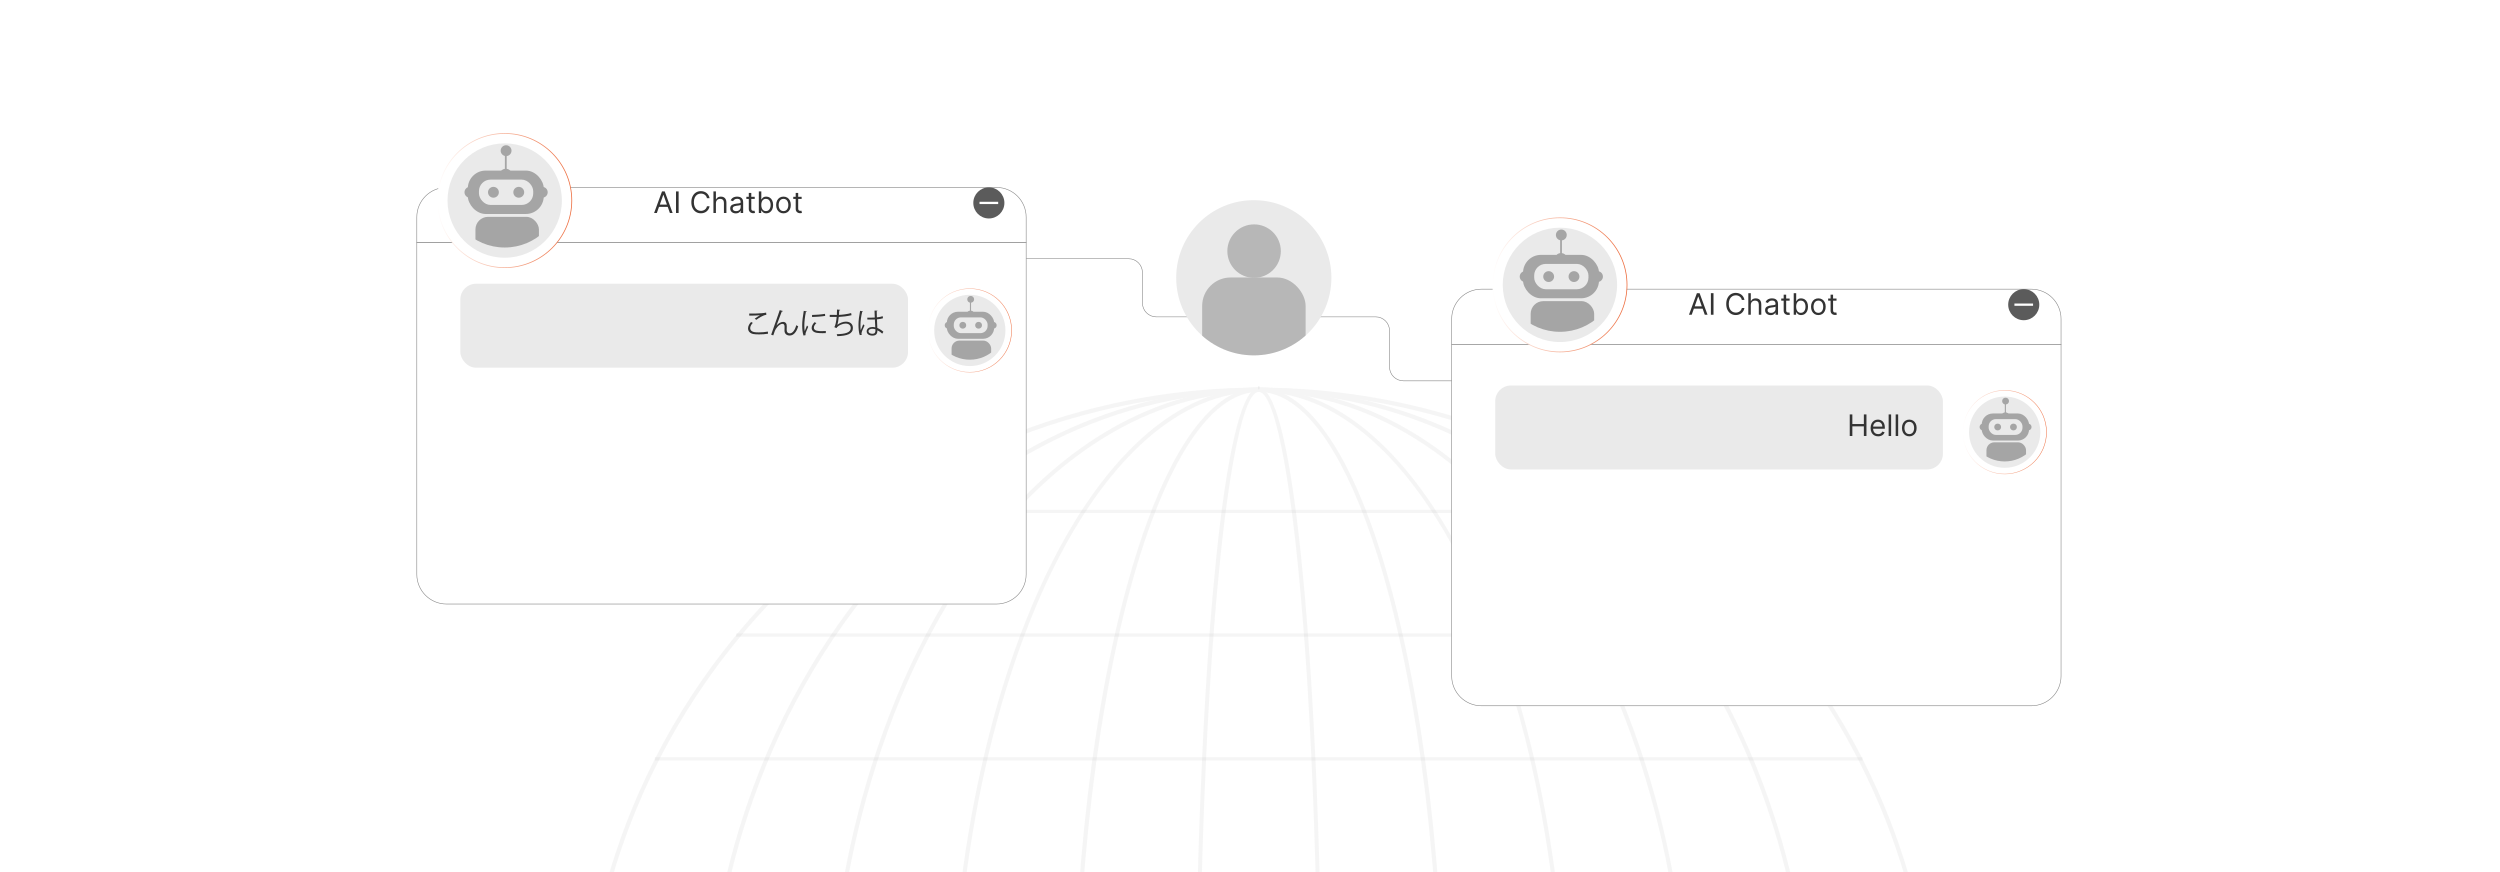 <?xml version="1.0" encoding="UTF-8"?><svg id="Layer_1" xmlns="http://www.w3.org/2000/svg" xmlns:xlink="http://www.w3.org/1999/xlink" viewBox="0 0 860 300"><defs><clipPath id="clippath"><rect width="860" height="300" fill="none"/></clipPath><filter id="drop-shadow-6" filterUnits="userSpaceOnUse"><feOffset dx="0" dy="4.297"/><feGaussianBlur result="blur" stdDeviation="3.438"/><feFlood flood-color="#333" flood-opacity=".09"/><feComposite in2="blur" operator="in"/><feComposite in="SourceGraphic"/></filter><filter id="drop-shadow-7" filterUnits="userSpaceOnUse"><feOffset dx="0" dy="4.297"/><feGaussianBlur result="blur-2" stdDeviation="3.438"/><feFlood flood-color="#333" flood-opacity=".09"/><feComposite in2="blur-2" operator="in"/><feComposite in="SourceGraphic"/></filter><filter id="drop-shadow-8" filterUnits="userSpaceOnUse"><feOffset dx="0" dy="4.297"/><feGaussianBlur result="blur-3" stdDeviation="3.438"/><feFlood flood-color="#333" flood-opacity=".09"/><feComposite in2="blur-3" operator="in"/><feComposite in="SourceGraphic"/></filter><filter id="drop-shadow-9" filterUnits="userSpaceOnUse"><feOffset dx="0" dy="4.297"/><feGaussianBlur result="blur-4" stdDeviation="3.438"/><feFlood flood-color="#333" flood-opacity=".09"/><feComposite in2="blur-4" operator="in"/><feComposite in="SourceGraphic"/></filter><clipPath id="clippath-1"><circle cx="431.306" cy="95.551" r="26.694" fill="none"/></clipPath><filter id="drop-shadow-10" filterUnits="userSpaceOnUse"><feOffset dx="0" dy="3.516"/><feGaussianBlur result="blur-5" stdDeviation="2.813"/><feFlood flood-color="#333" flood-opacity=".09"/><feComposite in2="blur-5" operator="in"/><feComposite in="SourceGraphic"/></filter><linearGradient id="linear-gradient" x1="150.406" y1="65.476" x2="196.825" y2="65.476" gradientUnits="userSpaceOnUse"><stop offset="0" stop-color="#fff"/><stop offset="1" stop-color="#ec6737"/></linearGradient><clipPath id="clippath-2"><circle cx="173.615" cy="65.476" r="19.67" fill="none"/></clipPath><filter id="drop-shadow-11" filterUnits="userSpaceOnUse"><feOffset dx="0" dy="3.516"/><feGaussianBlur result="blur-6" stdDeviation="2.813"/><feFlood flood-color="#333" flood-opacity=".09"/><feComposite in2="blur-6" operator="in"/><feComposite in="SourceGraphic"/></filter><linearGradient id="linear-gradient-2" x1="513.406" y1="94.476" x2="559.824" y2="94.476" xlink:href="#linear-gradient"/><clipPath id="clippath-3"><circle cx="536.615" cy="94.476" r="19.67" fill="none"/></clipPath><filter id="drop-shadow-12" filterUnits="userSpaceOnUse"><feOffset dx="0" dy="2.192"/><feGaussianBlur result="blur-7" stdDeviation="1.753"/><feFlood flood-color="#333" flood-opacity=".09"/><feComposite in2="blur-7" operator="in"/><feComposite in="SourceGraphic"/></filter><linearGradient id="linear-gradient-3" x1="319.149" y1="111.476" x2="348.082" y2="111.476" xlink:href="#linear-gradient"/><clipPath id="clippath-4"><circle cx="333.615" cy="111.476" r="12.261" fill="none"/></clipPath><filter id="drop-shadow-13" filterUnits="userSpaceOnUse"><feOffset dx="0" dy="2.192"/><feGaussianBlur result="blur-8" stdDeviation="1.753"/><feFlood flood-color="#333" flood-opacity=".09"/><feComposite in2="blur-8" operator="in"/><feComposite in="SourceGraphic"/></filter><linearGradient id="linear-gradient-4" x1="675.149" y1="146.476" x2="704.082" y2="146.476" xlink:href="#linear-gradient"/><clipPath id="clippath-5"><circle cx="689.615" cy="146.476" r="12.261" fill="none"/></clipPath></defs><g clip-path="url(#clippath)"><path d="M341,89h47.239c2.63,0,4.761,2.132,4.761,4.761v10.478c0,2.63,2.132,4.761,4.761,4.761h75.478c2.63,0,4.761,2.132,4.761,4.761v12.478c0,2.63,2.132,4.761,4.761,4.761h52.239" fill="none" stroke="#848484" stroke-miterlimit="10" stroke-width=".195"/><g opacity=".09"><path d="M433.264,133.347v1.44h-.527c-.325,0-.639,0-.974.02h-1.329c-1.643.03-3.287.061-4.92.112-1.938.061-3.875.142-5.792.274h-.03c-2.708.142-5.386.345-8.065.599-.03,0-.051.01-.081.01-5.184.477-10.327,1.146-15.409,1.968-.03,0-.051.01-.081.01-32.035,5.194-61.889,16.951-88.132,33.902-.862.548-1.714,1.116-2.567,1.674-22.013,14.618-41.398,32.907-57.284,53.967-.406.527-.811,1.075-1.207,1.613-9.921,13.39-18.422,27.866-25.299,43.234-.223.457-.416.933-.619,1.4-5.346,12.143-9.678,24.812-12.883,37.929l-.304,1.298c-2.739,11.443-4.626,23.21-5.579,35.241-.03.406-.061.811-.091,1.228-.426,5.721-.649,11.514-.649,17.346,0,5.752.223,11.443.639,17.093.01.416.041.832.091,1.238.933,12.021,2.8,23.788,5.529,35.23.081.436.183.852.304,1.288,3.185,13.096,7.497,25.776,12.812,37.908.203.467.416.943.629,1.4-.588-.112-1.177-.254-1.755-.386-.223-.477-.426-.943-.629-1.42-5.224-12.082-9.475-24.691-12.609-37.736-.091-.436-.213-.872-.294-1.298-2.688-11.402-4.524-23.108-5.447-35.068-.03-.426-.071-.832-.091-1.248-.416-5.62-.619-11.28-.619-17.002,0-5.802.213-11.554.639-17.255.03-.426.051-.822.081-1.248.954-11.97,2.8-23.686,5.488-35.078.101-.436.203-.852.325-1.288,3.145-13.045,7.405-25.685,12.66-37.767.203-.467.406-.943.609-1.4,6.756-15.287,15.104-29.702,24.833-43.052.406-.527.791-1.065,1.197-1.603,15.439-20.826,34.277-38.994,55.681-53.693.822-.568,1.643-1.136,2.485-1.694,36.367-24.305,79.925-38.679,126.761-39.176h.994c.325,0,.659-.01.984-.01h.527Z" fill="#939393"/><path d="M433.223,133.347v1.451h-.436c-.345,0-.69.01-1.025.01-.162,0-.325.01-.487.01-.284,0-.568,0-.842.01-1.714.02-3.419.081-5.113.172-2.201.112-4.392.264-6.563.467-4.088.375-8.136.913-12.143,1.613-24.549,4.23-47.606,14.242-68.209,28.87-.639.436-1.258.893-1.887,1.349h-.01c-18.472,13.461-34.926,30.655-48.651,50.721h-.01c-.325.477-.649.964-.984,1.451-9.109,13.532-16.991,28.343-23.443,44.188-.183.436-.355.882-.527,1.329-5.204,12.974-9.444,26.628-12.599,40.82-.091.416-.183.842-.274,1.258-2.739,12.599-4.636,25.614-5.6,38.953-.03.416-.061.822-.081,1.238-.436,6.381-.659,12.842-.659,19.365,0,6.431.213,12.792.639,19.091.02.416.051.822.081,1.238.954,13.329,2.83,26.344,5.559,38.943.091.426.183.862.274,1.288,3.145,14.171,7.354,27.805,12.538,40.769.172.457.355.903.538,1.349-.568-.091-1.116-.193-1.674-.304h-.01c-.183-.436-.355-.882-.527-1.329q-.01-.01-.01-.02c-5.113-12.934-9.272-26.537-12.366-40.658h-.01c-.091-.426-.183-.842-.264-1.268-2.708-12.569-4.565-25.543-5.498-38.832-.03-.416-.061-.832-.091-1.248-.416-6.269-.629-12.619-.629-19.02,0-6.492.223-12.934.649-19.294.03-.416.051-.832.091-1.248.943-13.289,2.82-26.273,5.529-38.832.091-.426.183-.852.274-1.268,3.114-14.131,7.294-27.744,12.427-40.688h.01c.172-.446.345-.893.527-1.329,6.36-15.784,14.131-30.564,23.119-44.086h.01c.315-.487.629-.964.964-1.44,13.421-19.903,29.499-37.036,47.556-50.609.609-.467,1.217-.913,1.826-1.359h.01c18.493-13.563,38.994-23.402,60.834-28.688,11.402-2.759,23.169-4.271,35.2-4.413.162,0,.325-.01.497-.01.325,0,.659-.01.984-.01h.487Z" fill="#939393"/><path d="M433.172,133.347v1.451h-.386c-.345,0-.69.01-1.025.01-.162,0-.325.01-.487.01-.284,0-.568.01-.852.02-1.826.051-3.652.162-5.457.315-3.013.264-5.995.669-8.957,1.207-18.828,3.459-36.59,12.528-52.577,26.121-.436.365-.862.741-1.298,1.126h-.01c-14.455,12.579-27.43,28.88-38.395,48.073-.264.446-.517.903-.771,1.349-7.588,13.482-14.202,28.363-19.639,44.36h-.01c-.152.436-.294.862-.436,1.298-4.534,13.512-8.247,27.805-11.027,42.717-.081.406-.152.822-.223,1.238-2.465,13.461-4.169,27.43-5.032,41.773h-.01c-.02.406-.051.822-.071,1.238-.396,6.908-.599,13.897-.599,20.968,0,6.969.193,13.877.588,20.694.02.416.041.832.071,1.238.852,14.344,2.546,28.312,5.001,41.773.071.426.142.842.233,1.258,2.759,14.902,6.452,29.174,10.966,42.676.142.436.284.862.436,1.298-.517-.071-1.045-.142-1.562-.213h-.01c-.142-.426-.294-.862-.426-1.298h-.01c-4.474-13.482-8.136-27.734-10.885-42.595-.081-.426-.152-.852-.233-1.268-2.434-13.451-4.108-27.389-4.96-41.692-.03-.416-.051-.832-.071-1.238-.386-6.807-.578-13.684-.578-20.633,0-7.04.203-14.019.588-20.907.03-.416.051-.822.081-1.238.862-14.313,2.546-28.251,4.991-41.702.081-.416.152-.832.233-1.248,2.759-14.871,6.431-29.134,10.925-42.615h.01c.142-.436.284-.872.436-1.309,5.397-15.957,11.94-30.808,19.456-44.299.243-.446.497-.903.751-1.349,10.773-19.04,23.504-35.312,37.685-48.032h.01c.426-.386.842-.761,1.268-1.136h.01c14.009-12.264,29.398-21.079,45.699-25.705,1.664-.477,3.327-.903,5.011-1.288,6.421-1.471,12.974-2.293,19.629-2.425.162,0,.325-.01.497-.01.325,0,.659-.01.984-.01h.436Z" fill="#939393"/><path d="M433.122,133.347v1.451h-.335c-.801.01-1.593.03-2.394.071-2.191.132-4.372.406-6.533.832-13.796,2.668-26.841,11.27-38.598,24.63h-.01c-.274.325-.568.649-.842.984-10.316,11.97-19.619,27.612-27.541,46.145h-.01c-.183.436-.365.862-.548,1.298-5.64,13.38-10.58,28.231-14.668,44.259h-.01c-.101.416-.213.832-.315,1.258-3.49,13.826-6.35,28.525-8.511,43.904-.051.416-.112.822-.162,1.228-1.938,14.09-3.287,28.748-3.966,43.823-.03.406-.041.811-.061,1.228-.315,7.294-.477,14.689-.477,22.165,0,7.385.152,14.689.467,21.891.01.416.03.822.061,1.227.669,15.074,2.009,29.732,3.936,43.823.051.406.112.822.172,1.238,2.14,15.368,4.991,30.057,8.47,43.883.102.426.213.852.325,1.268h-.01c-.507-.041-.984-.081-1.471-.132-.112-.426-.213-.842-.315-1.268-3.469-13.816-6.31-28.495-8.45-43.833-.061-.416-.122-.832-.172-1.248-1.927-14.08-3.256-28.718-3.936-43.762-.02-.416-.041-.822-.051-1.228-.315-7.202-.467-14.496-.467-21.86,0-7.466.162-14.851.477-22.134.02-.406.03-.822.051-1.228.69-15.054,2.029-29.682,3.966-43.762.051-.416.112-.822.162-1.228,2.151-15.348,5.001-30.026,8.48-43.853.102-.416.213-.842.315-1.258,4.078-15.997,8.998-30.838,14.618-44.239l.548-1.309h.01c7.821-18.401,16.991-34.023,27.156-46.125.294-.345.578-.68.862-1.014,10.043-11.706,21.039-19.984,32.664-24.113.913-.325,1.826-.619,2.749-.893.315-.102.629-.183.933-.274,4.281-1.187,8.633-1.806,13.045-1.836.01,0,.02-.01.03-.01h.355Z" fill="#939393"/><path d="M433.071,133.347v1.451h-.284c-.852.02-1.694.091-2.536.233-8.977,1.471-17.468,9.961-25.076,24.021-.172.304-.335.599-.497.913-6.147,11.585-11.706,26.811-16.474,44.898-.112.416-.223.832-.325,1.248-3.459,13.289-6.482,28.089-9.008,44.117-.071.406-.132.811-.193,1.227-2.181,14.009-3.977,28.951-5.336,44.604-.03.406-.061.822-.101,1.228-1.228,14.486-2.08,29.58-2.526,45.131-.01.406-.02.811-.03,1.227-.203,7.557-.304,15.226-.304,22.976,0,7.659.101,15.236.304,22.703,0,.416.02.822.03,1.228.426,15.551,1.278,30.645,2.506,45.131.03.406.071.822.101,1.227,1.349,15.652,3.135,30.584,5.316,44.604.061.416.122.832.193,1.248-.497-.02-.984-.051-1.471-.091-.071-.416-.132-.822-.203-1.238-2.191-14.151-3.966-29.073-5.295-44.573-.041-.416-.071-.822-.112-1.238-1.228-14.587-2.069-29.682-2.495-45.101-.01-.406-.02-.811-.03-1.228-.193-7.486-.294-15.054-.294-22.672,0-7.71.101-15.368.304-22.946.01-.416.02-.822.03-1.228.436-15.419,1.278-30.513,2.516-45.111.03-.406.061-.822.101-1.228,1.339-15.5,3.114-30.432,5.316-44.573.071-.406.132-.822.203-1.227,2.485-15.784,5.508-30.584,9.018-44.096.101-.426.213-.842.325-1.258.264-.994.527-1.978.791-2.962,4.636-17.012,9.88-31.071,15.561-41.956.152-.304.315-.609.477-.903,6.31-11.838,13.147-19.771,20.288-23.433.365-.203.741-.375,1.106-.548.122-.051.243-.102.355-.152.071-.03.132-.051.193-.081,2.384-.994,4.788-1.522,7.223-1.562.01,0,.02-.01.03-.01h.01l.01.01c.01,0,.02-.01.02-.01.01,0,.02.01.03.01.01-.01.03-.01.041-.01h.193Z" fill="#939393"/><path d="M433.03,133.347v1.451h-.051c-2.932.091-5.914,8.389-8.663,23.636-.051.294-.112.578-.162.882-1.988,11.27-3.855,26.192-5.488,44.299-.03.406-.071.822-.112,1.228-1.156,13.096-2.191,27.815-3.053,43.995-.03.406-.051.811-.071,1.217-.741,13.948-1.349,28.972-1.826,44.949,0,.406-.02.811-.03,1.227-.416,14.506-.7,29.793-.852,45.78,0,.406-.01.811-.01,1.228-.071,7.638-.101,15.439-.101,23.382,0,7.851.03,15.551.101,23.098,0,.416.01.832.01,1.238.142,15.987.436,31.274.842,45.78.02.416.03.822.041,1.228.467,15.977,1.075,30.99,1.816,44.949.02.406.041.811.061,1.227-.457,0-.903-.01-1.369-.03h-.01c-.02-.406-.041-.811-.061-1.228-.761-14.334-1.369-29.428-1.836-44.949-.01-.406-.02-.811-.03-1.227-.436-14.973-.741-30.331-.893-45.77,0-.416-.01-.822-.01-1.227-.071-7.689-.112-15.399-.112-23.088,0-7.78.041-15.581.112-23.362,0-.406.01-.822.01-1.227.162-15.439.456-30.797.903-45.77.01-.406.02-.822.03-1.228.467-15.521,1.085-30.615,1.836-44.949.02-.406.041-.811.061-1.217.842-15.754,1.856-30.574,3.023-43.995h.01c.041-.416.071-.832.112-1.248,1.552-17.519,3.388-32.623,5.488-44.279.051-.304.101-.588.152-.882h.01c2.181-11.899,4.636-20.096,7.344-23.433.051-.061.091-.112.142-.162.01-.01.02-.02.03-.03,0-.01.01-.01.01-.01,0-.01,0-.02.01-.02.741-.852,1.512-1.339,2.293-1.44.01,0,.03-.01.051,0,.01-.01.03-.01.051-.01h.041c.01,0,.01-.01.02-.01.01,0,.02.01.03.01.02-.01.03-.01.051-.01h.051Z" fill="#939393"/><path d="M454.84,366.621c0,7.699-.041,15.419-.112,23.118,0,.406-.01.812-.01,1.228-.152,15.45-.456,30.818-.893,45.791-.01.416-.02.832-.03,1.238h-.01c-.457,15.521-1.075,30.615-1.826,44.949-.02.416-.041.822-.061,1.228-.446.02-.913.03-1.369.03.02-.416.041-.822.061-1.227.741-13.958,1.349-28.982,1.816-44.969.01-.406.02-.811.041-1.228.406-14.516.7-29.814.842-45.811,0-.406.01-.811.01-1.228.071-7.557.101-15.267.101-23.118,0-7.953-.03-15.754-.101-23.392,0-.416-.01-.822-.01-1.228-.152-15.997-.436-31.294-.852-45.811-.02-.416-.03-.822-.041-1.228-.467-15.987-1.075-31.011-1.816-44.969-.02-.406-.051-.811-.071-1.217-.862-16.18-1.897-30.899-3.063-43.995-.041-.416-.071-.822-.112-1.238-1.623-18.107-3.5-33.029-5.488-44.289-.051-.294-.101-.578-.152-.862-2.749-15.155-5.711-23.423-8.623-23.595h-.091v-1.451h.051c.01,0,.03,0,.041.01.01,0,.02-.01.02-.01.01,0,.02.01.03.01h.051c.01,0,.02-.01.02-.01.01,0,.02.01.03.01v.01c.01-.01.02-.01.041,0,.781.091,1.552.578,2.303,1.44h.01s0,.01.01.02l.01.01c.01.01.01.02.03.03.041.051.091.112.142.172,2.698,3.348,5.153,11.503,7.324,23.362.051.294.101.578.162.882,2.09,11.656,3.926,26.76,5.488,44.289.03.406.071.811.112,1.227,1.177,13.431,2.191,28.241,3.023,44.005.02.406.051.811.071,1.217.751,14.334,1.369,29.428,1.836,44.949.01.416.02.822.03,1.238.446,14.973.741,30.341.903,45.791,0,.406.01.822.01,1.228.071,7.791.112,15.602.112,23.392Z" fill="#939393"/><path d="M497.07,366.621c0,7.638-.101,15.216-.294,22.713-.01.416-.02.822-.03,1.227-.436,15.45-1.278,30.574-2.506,45.192-.041.406-.071.822-.112,1.227-1.329,15.531-3.114,30.473-5.316,44.644-.061.416-.132.832-.193,1.248h-.02c-.477.03-.964.061-1.44.071h-.01c.061-.406.132-.822.193-1.238,2.181-14.04,3.977-28.992,5.336-44.664.03-.406.071-.822.101-1.227,1.228-14.516,2.079-29.641,2.516-45.222.01-.406.02-.811.03-1.228.203-7.476.304-15.064.304-22.743,0-7.77-.101-15.45-.304-23.017-.01-.416-.02-.822-.041-1.228-.436-15.581-1.298-30.706-2.526-45.222-.041-.406-.071-.822-.112-1.228-1.359-15.683-3.165-30.645-5.346-44.675-.071-.416-.132-.822-.193-1.228-2.536-16.028-5.579-30.828-9.038-44.117-.112-.416-.213-.832-.325-1.248-4.778-18.097-10.357-33.303-16.515-44.867-.162-.304-.325-.599-.487-.893-7.578-13.958-16.038-22.388-24.975-23.859-.852-.142-1.694-.223-2.546-.243h-.294v-1.451h.193c.02,0,.03,0,.051.01.01,0,.02-.01.02-.01.01,0,.02.01.03.01.01,0,.01-.01.02-.01s.01.01.02.01c2.434.041,4.839.568,7.223,1.562.061.03.132.051.193.081.122.051.233.102.355.152.365.172.741.345,1.106.548,7.111,3.642,13.918,11.514,20.207,23.26.162.294.315.599.477.903,5.721,10.905,10.986,25.036,15.652,42.129.243.913.497,1.826.73,2.749h.01c.101.416.213.832.325,1.248,3.51,13.512,6.543,28.322,9.038,44.117.061.406.132.822.193,1.227,2.211,14.171,3.997,29.124,5.336,44.654.041.406.071.822.102,1.228,1.248,14.618,2.09,29.742,2.526,45.192.01.406.02.811.03,1.228.203,7.588.304,15.257.304,22.986Z" fill="#939393"/><path d="M539.31,366.621c0,7.405-.162,14.719-.467,21.952-.02.406-.041.811-.051,1.227-.69,15.094-2.029,29.773-3.966,43.894h-.01c-.051.416-.101.832-.172,1.238-2.14,15.389-5.011,30.098-8.491,43.944-.112.426-.213.842-.325,1.268h-.01c-.487.061-.964.102-1.461.142.112-.416.213-.842.325-1.268,3.49-13.857,6.36-28.586,8.511-43.995.061-.416.122-.832.172-1.248,1.948-14.131,3.287-28.83,3.966-43.954.02-.406.041-.811.061-1.228.304-7.233.467-14.557.467-21.972,0-7.507-.162-14.922-.487-22.246-.01-.416-.03-.822-.051-1.228-.69-15.125-2.039-29.824-3.987-43.954-.061-.416-.112-.832-.172-1.248-2.171-15.409-5.052-30.148-8.552-44.005-.112-.416-.213-.832-.325-1.248-4.119-16.048-9.079-30.919-14.739-44.299-.193-.436-.375-.872-.558-1.298-7.963-18.523-17.296-34.145-27.643-46.075-.284-.335-.568-.659-.852-.984-11.696-13.197-24.65-21.688-38.355-24.336-2.151-.426-4.321-.7-6.513-.832-.568-.03-1.126-.051-1.694-.061h-.193c-.172-.01-.345-.01-.517-.01h-.345v-1.451h.345v.01c.01,0,.01-.01.02-.01s.01.01.02.01c4.413.03,8.764.649,13.045,1.836.304.091.619.172.923.274.923.264,1.846.568,2.759.893,11.524,4.098,22.439,12.274,32.421,23.828.274.325.558.649.832.974,10.205,12.072,19.416,27.683,27.277,46.095h.01c.183.426.365.862.548,1.298,5.64,13.4,10.58,28.251,14.679,44.269.112.416.223.842.325,1.258,3.5,13.857,6.37,28.576,8.531,43.965.061.406.122.811.172,1.227,1.948,14.121,3.297,28.799,3.987,43.894h.01c.01.406.03.822.041,1.228.325,7.314.487,14.729.487,22.226Z" fill="#939393"/><path d="M581.54,366.621c0,6.989-.193,13.908-.578,20.745-.03.416-.051.832-.081,1.248-.852,14.374-2.556,28.383-5.011,41.895-.071.416-.152.842-.233,1.258-2.769,14.922-6.462,29.225-10.986,42.757-.142.436-.294.872-.436,1.298h-.01c-.517.091-1.035.142-1.562.203.152-.426.294-.862.436-1.288,4.565-13.542,8.288-27.876,11.077-42.839.081-.416.162-.832.223-1.258h.01c2.475-13.532,4.179-27.561,5.052-41.986.02-.406.051-.811.071-1.227.386-6.857.588-13.796.588-20.806,0-7.101-.203-14.141-.609-21.079-.02-.416-.041-.822-.071-1.227-.872-14.425-2.597-28.454-5.082-41.986h-.01c-.061-.426-.142-.842-.223-1.258-2.8-14.963-6.543-29.296-11.118-42.839-.142-.436-.294-.872-.446-1.298-5.488-16.048-12.153-30.96-19.801-44.462-.264-.456-.517-.913-.781-1.359-11.037-19.183-24.082-35.444-38.608-47.971h-.01c-.426-.375-.862-.741-1.288-1.106h-.01c-15.855-13.35-33.425-22.256-52.049-25.675-2.962-.538-5.944-.943-8.957-1.207-1.806-.152-3.611-.264-5.437-.315-.284-.01-.568-.02-.862-.02-.132-.01-.274-.01-.416-.01h-.578c-.172-.01-.345-.01-.517-.01h-.385v-1.451h.426c.335,0,.669,0,.984.01.172,0,.335,0,.507.01,6.665.132,13.228.954,19.659,2.435,1.653.375,3.307.801,4.94,1.268,16.109,4.565,31.315,13.208,45.182,25.238h.01c.436.375.862.751,1.288,1.126,14.263,12.66,27.064,28.911,37.908,47.951.264.457.517.903.771,1.359,7.567,13.502,14.161,28.393,19.598,44.38.152.436.304.872.446,1.309,4.534,13.532,8.247,27.846,11.027,42.778.081.416.162.832.233,1.248,2.465,13.502,4.179,27.511,5.042,41.895h.01c.02.416.051.832.071,1.248.396,6.928.599,13.938.599,21.019Z" fill="#939393"/><path d="M623.77,366.621c0,6.452-.213,12.853-.639,19.172-.03.416-.061.832-.091,1.248-.954,13.38-2.83,26.446-5.569,39.095-.091.426-.183.862-.284,1.288-3.145,14.212-7.365,27.886-12.538,40.891-.183.446-.355.893-.548,1.339-.548.101-1.116.203-1.664.304.183-.446.365-.893.538-1.339h.01c5.245-13.035,9.515-26.76,12.69-41.023.101-.426.193-.862.284-1.288,2.769-12.68,4.676-25.786,5.64-39.217.03-.416.061-.822.081-1.238.426-6.34.649-12.761.649-19.233,0-6.573-.223-13.076-.669-19.507-.02-.416-.051-.822-.081-1.238-.984-13.441-2.901-26.547-5.681-39.237-.091-.416-.183-.832-.274-1.248-3.205-14.283-7.496-28.008-12.761-41.053-.172-.446-.355-.893-.548-1.339-6.523-15.906-14.496-30.767-23.717-44.33-.325-.487-.659-.974-.984-1.451h-.01c-13.857-20.075-30.463-37.239-49.087-50.619h-.01c-.619-.467-1.258-.913-1.887-1.349,0-.01-.01-.01-.01-.01-20.359-14.252-43.082-24.011-67.255-28.17-4.007-.69-8.044-1.228-12.122-1.603-2.171-.203-4.362-.365-6.553-.467-1.694-.091-3.388-.152-5.092-.172-.284-.01-.568-.01-.852-.01-.132-.01-.274-.01-.416-.01h-.578c-.172-.01-.345-.01-.517-.01h-.436v-1.451h.477c.335,0,.669,0,.984.01.172,0,.335,0,.507.01,11.95.142,23.646,1.633,34.977,4.362l.152.03c.01.01.02.01.03.01,21.465,5.194,41.652,14.79,59.901,27.988h.01c.609.446,1.227.893,1.836,1.349h.01c18.188,13.512,34.389,30.605,47.941,50.508.335.487.669.964.994,1.461v.01c9.089,13.553,16.951,28.373,23.382,44.208.183.446.365.893.548,1.349,5.204,13.015,9.434,26.699,12.599,40.921.091.416.183.832.274,1.258,2.749,12.65,4.646,25.715,5.61,39.105.041.416.061.832.091,1.248.436,6.411.659,12.903.659,19.446Z" fill="#939393"/><path d="M666,366.611c0,5.782-.213,11.514-.639,17.194-.01.416-.051.822-.081,1.238-.954,12.092-2.82,23.92-5.559,35.433-.091.436-.203.852-.304,1.288-3.195,13.157-7.517,25.878-12.863,38.071-.203.477-.416.954-.629,1.41-.578.132-1.177.264-1.755.406.203-.477.426-.933.629-1.41,5.427-12.234,9.819-25.015,13.066-38.253.122-.426.223-.852.304-1.278,2.79-11.554,4.697-23.443,5.65-35.596.041-.406.071-.822.102-1.238.416-5.691.639-11.453.639-17.265,0-5.894-.223-11.737-.669-17.519-.03-.416-.061-.832-.101-1.238-.964-12.153-2.891-24.041-5.681-35.596-.091-.426-.193-.852-.294-1.278h-.02c-3.266-13.248-7.669-26.03-13.127-38.284-.203-.477-.416-.933-.619-1.41h-.02c-6.999-15.47-15.652-30.047-25.736-43.488h-.02c-.386-.538-.771-1.055-1.177-1.593-16.139-21.13-35.809-39.42-58.136-53.967-.852-.548-1.704-1.096-2.577-1.643-25.837-16.352-55.113-27.744-86.468-32.826-.01,0-.02,0-.03-.01-.01,0-.03,0-.03-.01-.041-.01-.081-.01-.122-.02-5.042-.791-10.134-1.44-15.277-1.927h-.041c-2.688-.264-5.386-.467-8.105-.609h-.03c-1.907-.132-3.824-.213-5.762-.274h-.03c-1.643-.051-3.266-.081-4.91-.112h-.893c-.122-.02-.233-.02-.365,0h-.081c-.152-.02-.304-.02-.456,0h-.041q-.01-.02-.03-.02h-.974v-1.44h.527c.335,0,.669,0,.984.01h1.014c46.105.497,89.045,14.415,125.067,38.061h.01c.842.548,1.664,1.096,2.485,1.664h.02c21.688,14.628,40.8,32.816,56.482,53.703.406.538.811,1.065,1.187,1.603,9.911,13.421,18.422,27.917,25.279,43.305h.01c.203.457.426.933.629,1.4,5.356,12.193,9.698,24.924,12.913,38.101.112.436.213.862.315,1.298,2.739,11.514,4.636,23.342,5.6,35.433.03.416.061.822.091,1.238.436,5.762.649,11.585.649,17.448Z" fill="#939393"/></g><g opacity=".09"><polyline points="432.732 133.347 432.762 133.347 432.772 133.347 432.792 133.347 432.812 133.347 432.841 133.347 432.881 133.347 432.901 133.347 432.931 133.347 432.98 133.347 433.03 133.347 433.069 133.347 433.089 133.347 433.119 133.347 433.169 133.347 433.188 133.347 433.228 133.347 433.248 133.347 433.268 133.347" fill="none" stroke="#939393" stroke-miterlimit="10" stroke-width="1.135"/><polyline points="299.09 175.911 301.588 175.911 323.351 175.911 325.563 175.911 347.633 175.911 349.537 175.911 371.905 175.911 373.501 175.911 395.998 175.911 397.455 175.911 420.22 175.911 421.657 175.911 444.353 175.911 445.77 175.911 468.535 175.911 470.022 175.911 492.509 175.911 494.095 175.911 516.473 175.911 518.387 175.911 540.437 175.911 542.658 175.911 564.422 175.911 566.94 175.911" fill="none" stroke="#939393" stroke-miterlimit="10" stroke-width="1.135"/><polyline points="253.214 218.476 255.088 218.476 285.804 218.476 287.539 218.476 318.384 218.476 319.981 218.476 350.974 218.476 352.432 218.476 383.445 218.476 384.883 218.476 416.036 218.476 417.434 218.476 448.576 218.476 449.964 218.476 481.107 218.476 482.564 218.476 513.568 218.476 515.026 218.476 546.029 218.476 547.616 218.476 578.471 218.476 580.206 218.476 610.932 218.476 612.796 218.476" fill="none" stroke="#939393" stroke-miterlimit="10" stroke-width="1.135"/><polyline points="225.284 261.041 226.91 261.041 262.94 261.041 264.507 261.041 300.607 261.041 302.084 261.041 338.234 261.041 339.681 261.041 375.811 261.041 377.269 261.041 413.517 261.041 414.876 261.041 451.124 261.041 452.493 261.041 488.741 261.041 490.199 261.041 526.319 261.041 527.756 261.041 563.916 261.041 565.423 261.041 601.503 261.041 603.06 261.041 639.08 261.041 640.706 261.041" fill="none" stroke="#939393" stroke-miterlimit="10" stroke-width="1.135"/></g><path d="M709,105.408c0-5.649-4.579-10.228-10.228-10.228h-189.164c-5.649,0-10.228,4.579-10.228,10.228v8.784h209.62v-8.784Z" fill="#fff" filter="url(#drop-shadow-6)" stroke="#848484" stroke-miterlimit="10" stroke-width=".195"/><path d="M499.38,114.192v114.071c0,5.649,4.579,10.228,10.228,10.228h189.164c5.649,0,10.228-4.579,10.228-10.228v-114.071h-209.62Z" fill="#fff" filter="url(#drop-shadow-7)" stroke="#848484" stroke-miterlimit="10" stroke-width=".195"/><path d="M581.949,108.273h-.942l2.726-7.423h.928l2.727,7.423h-.943l-2.218-6.249h-.058l-2.219,6.249ZM582.297,105.374h3.799v.797h-3.799v-.797Z" fill="#333"/><path d="M589.445,100.851v7.423h-.898v-7.423h.898Z" fill="#333"/><path d="M600.088,103.17h-.899c-.054-.259-.145-.485-.277-.682-.132-.195-.292-.36-.478-.494-.188-.135-.395-.235-.622-.303-.227-.068-.463-.102-.71-.102-.45,0-.856.113-1.22.341-.363.227-.652.561-.866,1.004s-.321.984-.321,1.627c0,.644.107,1.185.321,1.628s.503.776.866,1.004.769.341,1.22.341c.247,0,.483-.034.71-.102.228-.067.435-.169.622-.303.186-.134.347-.3.478-.497.132-.196.224-.423.277-.679h.899c-.068.379-.191.719-.371,1.019-.178.299-.4.554-.666.763s-.565.368-.894.477c-.33.108-.683.163-1.057.163-.634,0-1.196-.154-1.688-.464-.494-.31-.881-.749-1.164-1.319s-.424-1.247-.424-2.03c0-.782.141-1.459.424-2.029s.67-1.011,1.164-1.319c.492-.31,1.055-.464,1.688-.464.374,0,.727.054,1.057.163.329.108.628.268.894.477s.488.463.666.761c.18.299.303.639.371,1.02Z" fill="#333"/><path d="M602.275,104.924v3.35h-.856v-7.423h.856v2.726h.073c.13-.288.327-.517.589-.688.262-.17.611-.255,1.049-.255.38,0,.713.075.998.227.284.15.506.382.664.692s.238.705.238,1.183v3.538h-.856v-3.479c0-.442-.115-.785-.343-1.027-.229-.243-.544-.364-.948-.364-.28,0-.531.059-.752.177-.221.119-.395.292-.521.519-.127.228-.191.503-.191.826Z" fill="#333"/><path d="M609.09,108.404c-.352,0-.673-.067-.96-.201-.288-.135-.517-.329-.685-.584-.17-.255-.254-.564-.254-.926,0-.319.062-.578.188-.777.126-.2.294-.356.504-.47.211-.113.443-.199.698-.256s.512-.102.77-.136c.338-.043.613-.076.824-.1.211-.022.366-.062.464-.118.099-.056.147-.152.147-.29v-.028c0-.357-.098-.636-.293-.834-.193-.198-.488-.297-.882-.297-.409,0-.729.089-.96.268-.232.18-.397.37-.49.573l-.811-.29c.145-.339.339-.603.581-.792.243-.19.51-.322.798-.398s.573-.114.854-.114c.179,0,.385.021.618.064.233.042.459.128.678.259s.4.327.545.591c.145.264.219.616.219,1.059v3.668h-.856v-.754h-.044c-.058.121-.155.25-.29.388s-.315.255-.54.352-.499.145-.823.145ZM609.221,107.636c.338,0,.624-.066.857-.199.232-.133.409-.305.529-.515.119-.211.18-.432.18-.664v-.782c-.037.043-.116.082-.238.117-.121.035-.262.065-.42.091s-.312.047-.461.065c-.148.018-.269.033-.36.045-.222.029-.43.076-.622.14-.191.065-.346.159-.463.286s-.176.3-.176.517c0,.298.109.521.331.673.222.15.502.227.843.227Z" fill="#333"/><path d="M615.629,102.706v.725h-2.885v-.725h2.885ZM613.586,101.372h.856v5.307c0,.241.035.422.105.542.072.119.164.199.275.239.113.04.232.06.357.06.094,0,.172-.006.232-.017s.109-.019.144-.027l.174.769c-.057.022-.139.044-.242.067-.103.022-.236.034-.395.034-.242,0-.478-.052-.709-.155-.231-.104-.422-.263-.572-.476-.152-.212-.227-.48-.227-.805v-5.538Z" fill="#333"/><path d="M617.035,108.273v-7.423h.856v2.74h.073c.062-.097.15-.221.263-.372.112-.15.274-.286.485-.406.212-.119.498-.179.861-.179.469,0,.882.117,1.239.352s.637.566.837.996c.201.431.301.939.301,1.522,0,.59-.1,1.101-.301,1.531-.2.432-.478.766-.833,1.001-.355.235-.765.353-1.23.353-.357,0-.644-.06-.858-.18-.215-.119-.381-.256-.497-.409-.115-.153-.205-.281-.268-.383h-.102v.856h-.827ZM617.877,105.489c0,.421.061.791.185,1.111s.303.57.54.75c.236.181.526.271.87.271.357,0,.656-.095.896-.284.241-.19.422-.446.544-.769.122-.323.184-.683.184-1.079,0-.391-.06-.744-.18-1.06-.12-.315-.3-.565-.54-.75-.24-.185-.542-.277-.904-.277-.349,0-.641.087-.878.263-.236.175-.415.419-.536.731-.121.314-.181.678-.181,1.093Z" fill="#333"/><path d="M625.518,108.39c-.503,0-.943-.12-1.321-.359s-.673-.573-.885-1.004c-.211-.43-.317-.933-.317-1.508,0-.58.106-1.086.317-1.519.212-.433.507-.769.885-1.008s.818-.358,1.321-.358c.502,0,.942.119,1.321.358.378.239.673.575.884,1.008.212.433.317.939.317,1.519,0,.575-.105,1.078-.317,1.508-.211.431-.506.765-.884,1.004-.379.239-.819.359-1.321.359ZM625.518,107.621c.382,0,.695-.098.942-.294.246-.195.429-.453.547-.771.118-.319.178-.665.178-1.037s-.06-.719-.178-1.04-.301-.581-.547-.779c-.247-.198-.56-.297-.942-.297s-.696.099-.942.297c-.247.198-.429.458-.548.779-.118.321-.178.668-.178,1.04s.06.718.178,1.037c.119.318.301.576.548.771.246.196.56.294.942.294Z" fill="#333"/><path d="M631.766,102.706v.725h-2.885v-.725h2.885ZM629.722,101.372h.856v5.307c0,.241.035.422.106.542.071.119.163.199.275.239s.231.06.357.06c.094,0,.172-.006.231-.017.06-.011.109-.019.145-.027l.174.769c-.058.022-.139.044-.243.067-.103.022-.235.034-.395.034-.242,0-.478-.052-.709-.155-.231-.104-.422-.263-.572-.476-.151-.212-.227-.48-.227-.805v-5.538Z" fill="#333"/><circle cx="696.166" cy="104.805" r="5.348" fill="#5b5b5b"/><line x1="692.958" y1="104.805" x2="699.375" y2="104.805" fill="none" stroke="#fff" stroke-miterlimit="10" stroke-width=".782"/><rect x="514.353" y="132.612" width="154.007" height="28.876" rx="5.385" ry="5.385" fill="#eaeaea"/><path d="M636.309,149.984v-7.423h.899v3.306h3.958v-3.306h.898v7.423h-.898v-3.32h-3.958v3.32h-.899Z" fill="#333"/><path d="M646.081,150.101c-.536,0-.999-.119-1.386-.357-.389-.238-.688-.571-.896-1s-.312-.929-.312-1.499.103-1.073.312-1.51.502-.776.877-1.022c.377-.245.815-.367,1.318-.367.29,0,.576.048.859.144.282.097.539.253.771.47.232.216.417.502.555.857.138.354.207.792.207,1.312v.362h-4.292v-.739h3.422c0-.314-.062-.594-.186-.841-.125-.246-.301-.44-.529-.583s-.498-.214-.807-.214c-.341,0-.635.084-.883.252s-.438.386-.57.653c-.133.269-.199.557-.199.863v.493c0,.42.072.776.219,1.067s.35.512.611.663c.26.151.564.227.909.227.225,0,.429-.032.61-.096.183-.065.34-.161.474-.29.133-.13.235-.291.308-.484l.826.232c-.086.28-.232.525-.438.737-.206.212-.459.376-.762.493s-.642.176-1.019.176Z" fill="#333"/><path d="M650.547,142.561v7.423h-.856v-7.423h.856Z" fill="#333"/><path d="M652.968,142.561v7.423h-.856v-7.423h.856Z" fill="#333"/><path d="M656.795,150.101c-.502,0-.943-.12-1.32-.359-.379-.239-.674-.573-.885-1.004-.212-.43-.317-.933-.317-1.508,0-.58.105-1.086.317-1.519.211-.433.506-.769.885-1.008.377-.239.818-.358,1.32-.358.503,0,.943.119,1.321.358s.673.575.885,1.008.317.939.317,1.519c0,.575-.105,1.078-.317,1.508-.212.431-.507.765-.885,1.004s-.818.359-1.321.359ZM656.795,149.332c.382,0,.696-.098.943-.294.246-.195.428-.453.547-.771.118-.319.178-.665.178-1.037s-.06-.719-.178-1.04c-.119-.321-.301-.581-.547-.779-.247-.198-.561-.297-.943-.297-.381,0-.695.099-.942.297-.246.198-.429.458-.547.779s-.178.668-.178,1.04.06.718.178,1.037c.118.318.301.576.547.771.247.196.561.294.942.294Z" fill="#333"/><path d="M353,70.408c0-5.649-4.579-10.228-10.228-10.228h-189.164c-5.649,0-10.228,4.579-10.228,10.228v8.784h209.62v-8.784Z" fill="#fff" filter="url(#drop-shadow-8)" stroke="#848484" stroke-miterlimit="10" stroke-width=".195"/><path d="M143.38,79.192v114.071c0,5.649,4.579,10.228,10.228,10.228h189.164c5.649,0,10.228-4.579,10.228-10.228v-114.071h-209.62Z" fill="#fff" filter="url(#drop-shadow-9)" stroke="#848484" stroke-miterlimit="10" stroke-width=".195"/><path d="M225.95,73.273h-.943l2.726-7.423h.928l2.726,7.423h-.942l-2.218-6.249h-.058l-2.218,6.249ZM226.297,70.374h3.799v.797h-3.799v-.797Z" fill="#333"/><path d="M233.445,65.851v7.423h-.899v-7.423h.899Z" fill="#333"/><path d="M244.087,68.17h-.899c-.053-.259-.146-.485-.277-.682-.132-.195-.291-.36-.478-.494-.188-.135-.395-.235-.622-.303-.228-.068-.464-.102-.71-.102-.45,0-.856.113-1.22.341-.364.227-.652.561-.866,1.004s-.321.984-.321,1.627c0,.644.107,1.185.321,1.628s.502.776.866,1.004.77.341,1.22.341c.247,0,.483-.034.71-.102.227-.067.434-.169.622-.303.187-.134.347-.3.478-.497.131-.196.224-.423.277-.679h.899c-.068.379-.191.719-.37,1.019-.179.299-.401.554-.667.763-.266.209-.564.368-.893.477-.33.108-.682.163-1.057.163-.633,0-1.196-.154-1.689-.464-.493-.31-.881-.749-1.164-1.319s-.424-1.247-.424-2.03c0-.782.142-1.459.424-2.029s.67-1.011,1.164-1.319c.493-.31,1.056-.464,1.689-.464.374,0,.727.054,1.057.163.33.108.627.268.893.477.266.209.488.463.667.761.179.299.302.639.37,1.02Z" fill="#333"/><path d="M246.276,69.924v3.35h-.856v-7.423h.856v2.726h.073c.13-.288.327-.517.589-.688.262-.17.612-.255,1.049-.255.379,0,.712.075.997.227.285.15.506.382.665.692.158.31.237.705.237,1.183v3.538h-.856v-3.479c0-.442-.114-.785-.342-1.027-.229-.243-.544-.364-.948-.364-.28,0-.531.059-.752.177-.221.119-.395.292-.522.519-.127.228-.19.503-.19.826Z" fill="#333"/><path d="M253.09,73.404c-.353,0-.673-.067-.96-.201-.288-.135-.516-.329-.685-.584-.169-.255-.254-.564-.254-.926,0-.319.063-.578.189-.777.126-.2.293-.356.504-.47.21-.113.443-.199.698-.256s.512-.102.77-.136c.338-.043.613-.076.825-.1.211-.022.366-.062.464-.118.098-.056.147-.152.147-.29v-.028c0-.357-.097-.636-.292-.834-.194-.198-.489-.297-.882-.297-.409,0-.729.089-.96.268-.232.18-.396.37-.49.573l-.811-.29c.145-.339.339-.603.582-.792s.509-.322.797-.398.573-.114.854-.114c.179,0,.385.021.618.064.233.042.459.128.678.259s.4.327.545.591.218.616.218,1.059v3.668h-.856v-.754h-.043c-.058.121-.155.25-.29.388s-.315.255-.54.352-.499.145-.823.145ZM253.221,72.636c.338,0,.624-.066.857-.199.233-.133.409-.305.529-.515.12-.211.18-.432.18-.664v-.782c-.036.043-.116.082-.237.117-.122.035-.262.065-.42.091-.159.025-.312.047-.46.065-.149.018-.269.033-.361.045-.222.029-.43.076-.622.14-.192.065-.347.159-.464.286s-.176.3-.176.517c0,.298.11.521.332.673.221.15.502.227.843.227Z" fill="#333"/><path d="M259.629,67.706v.725h-2.885v-.725h2.885ZM257.586,66.372h.856v5.307c0,.241.035.422.105.542.072.119.164.199.275.239.113.04.232.06.357.06.094,0,.172-.006.232-.017s.109-.019.144-.027l.174.769c-.057.022-.139.044-.242.067-.103.022-.236.034-.395.034-.242,0-.478-.052-.709-.155-.231-.104-.422-.263-.572-.476-.152-.212-.227-.48-.227-.805v-5.538Z" fill="#333"/><path d="M261.035,73.273v-7.423h.856v2.74h.073c.062-.097.15-.221.263-.372.112-.15.274-.286.485-.406.212-.119.498-.179.861-.179.469,0,.882.117,1.239.352s.637.566.837.996c.201.431.301.939.301,1.522,0,.59-.1,1.101-.301,1.531-.2.432-.478.766-.833,1.001-.355.235-.765.353-1.23.353-.357,0-.644-.06-.858-.18-.215-.119-.381-.256-.497-.409-.115-.153-.205-.281-.268-.383h-.102v.856h-.827ZM261.877,70.489c0,.421.061.791.185,1.111s.303.57.54.75c.236.181.526.271.87.271.357,0,.656-.095.896-.284.241-.19.422-.446.544-.769.122-.323.184-.683.184-1.079,0-.391-.06-.744-.18-1.06-.12-.315-.3-.565-.54-.75-.24-.185-.542-.277-.904-.277-.349,0-.641.087-.878.263-.236.175-.415.419-.536.731-.121.314-.181.678-.181,1.093Z" fill="#333"/><path d="M269.518,73.39c-.503,0-.943-.12-1.321-.359s-.673-.573-.885-1.004c-.211-.43-.317-.933-.317-1.508,0-.58.106-1.086.317-1.519.212-.433.507-.769.885-1.008s.818-.358,1.321-.358c.502,0,.942.119,1.321.358.378.239.673.575.884,1.008.212.433.317.939.317,1.519,0,.575-.105,1.078-.317,1.508-.211.431-.506.765-.884,1.004-.379.239-.819.359-1.321.359ZM269.518,72.621c.382,0,.695-.098.942-.294.246-.195.429-.453.547-.771.118-.319.178-.665.178-1.037s-.06-.719-.178-1.04-.301-.581-.547-.779c-.247-.198-.56-.297-.942-.297s-.696.099-.942.297c-.247.198-.429.458-.548.779-.118.321-.178.668-.178,1.04s.06.718.178,1.037c.119.318.301.576.548.771.246.196.56.294.942.294Z" fill="#333"/><path d="M275.766,67.706v.725h-2.885v-.725h2.885ZM273.722,66.372h.856v5.307c0,.241.035.422.106.542.071.119.163.199.275.239s.231.06.357.06c.094,0,.172-.006.231-.017.06-.011.109-.019.145-.027l.174.769c-.058.022-.139.044-.243.067-.103.022-.235.034-.395.034-.242,0-.478-.052-.709-.155-.231-.104-.422-.263-.572-.476-.151-.212-.227-.48-.227-.805v-5.538Z" fill="#333"/><circle cx="340.166" cy="69.805" r="5.348" fill="#5b5b5b"/><line x1="336.958" y1="69.805" x2="343.375" y2="69.805" fill="none" stroke="#fff" stroke-miterlimit="10" stroke-width=".782"/><rect x="158.353" y="97.612" width="154.007" height="28.876" rx="5.385" ry="5.385" fill="#eaeaea"/><path d="M264.199,114.801c-.898.163-2.083.234-3.103.234-.857,0-1.603-.051-2.001-.133-1.235-.275-1.766-1.051-1.766-1.949,0-.786.439-1.572,1.041-2.185l.592.306c-.572.593-.898,1.246-.898,1.817,0,.592.398,1.133,1.276,1.327.357.082.96.122,1.664.122.99,0,2.174-.081,3.144-.275l.051.735ZM259.616,109.645c.531-.408,1.255-.908,1.807-1.185v-.01c-.775.092-2.552.133-3.685.122,0-.193,0-.53-.01-.714.225.01,4.144.071,5.819-.327l.082.756c-1.215.143-2.776,1.204-3.43,1.725l-.582-.367Z" fill="#333"/><path d="M265.28,115.138c.755-2.164,2.011-5.778,2.409-6.86.194-.551.46-1.327.531-1.582l1.103.286c-.051.143-.194.193-.398.193-.561,1.398-1.429,3.787-1.807,4.809h.01c.603-.735,1.521-1.256,2.236-1.256.888,0,1.317.603,1.286,1.552l-.031,1.215c-.01.766.398,1.184,1.062,1.184.918,0,1.766-1.051,2.235-2.807.204.143.449.275.664.378-.561,1.949-1.572,3.174-2.93,3.174-1.082,0-1.787-.653-1.787-1.694,0-.193.031-1.133.031-1.348,0-.643-.266-.98-.714-.98-1.174,0-2.358,1.705-2.613,2.368-.143.357-.368,1.011-.561,1.603l-.725-.234Z" fill="#333"/><path d="M277.569,107.124c-.03.112-.132.174-.337.163-.357,1.664-.541,3.491-.541,4.594,0,.766.031,1.542.133,2.022.194-.5.633-1.572.776-1.93l.429.449c-.418,1.031-.725,1.613-.868,2.072-.051.174-.082.337-.082.48,0,.112.021.214.051.316l-.725.132c-.327-.97-.449-2.153-.449-3.511,0-1.338.214-3.206.541-4.972l1.072.184ZM284.072,114.586c-.368.021-.746.031-1.123.031-.725,0-1.409-.041-1.899-.112-1.255-.184-1.837-.878-1.837-1.695,0-.704.388-1.296.96-1.97l.664.286c-.51.53-.868,1.02-.868,1.603,0,1.184,1.735,1.184,2.797,1.184.429,0,.888-.019,1.317-.051l-.01.725ZM279.346,108.349c1.317-.03,3.093-.152,4.451-.388l.061.715c-1.266.214-3.318.347-4.492.378l-.021-.705Z" fill="#333"/><path d="M292.922,108.431c-1.327.337-3.174.552-4.389.592-.133,1.276-.316,2.328-.48,2.705.796-.643,2.032-1.082,2.899-1.082,1.521,0,2.45.817,2.45,2.195,0,2.031-2.052,2.715-5.37,2.797-.041-.194-.112-.5-.204-.674,2.93-.061,4.829-.561,4.829-2.103,0-.919-.612-1.552-1.797-1.552-.908,0-2.47.551-3.144,1.562l-.714-.337c.327-.367.664-1.827.816-3.501h-2.389v-.715c.429.011,1.685.011,2.45.011.041-.582.061-1.235.061-1.848l1.082.102c-.021.174-.143.204-.327.225-.021.511-.051,1.031-.092,1.511,1.082-.03,2.96-.266,4.186-.623l.132.735Z" fill="#333"/><path d="M295.758,115.28c-.316-.734-.439-2.256-.439-3.593,0-1.358.214-3.062.551-4.768l.99.194c-.021.102-.123.173-.265.184-.368,1.398-.592,3.216-.592,4.399,0,.776.01,1.552.092,1.93.225-.612.633-1.593.847-2.072l.46.429c-.337.694-1.051,2.245-1.051,2.726,0,.143.031.296.102.49l-.694.081ZM298.352,109.268c.857.011,1.715.021,2.572-.041-.041-.878-.071-1.633-.092-2.389l1.031.031c-.01.102-.102.184-.265.214.01.653.03,1.317.051,2.093.807-.081,1.46-.225,2.001-.408l.092.715c-.49.153-1.194.296-2.062.367.041,1.133.092,2.327.123,2.981.776.316,1.552.817,2.083,1.297l-.398.653c-.418-.419-1.02-.868-1.653-1.164-.01.868-.174,1.838-1.705,1.838-1.194,0-1.991-.572-1.991-1.47,0-1.042,1.052-1.501,1.991-1.501.316,0,.653.041.97.133-.03-.644-.092-1.715-.143-2.716-.316.021-.746.031-1.042.031h-1.552l-.01-.664ZM301.148,113.279c-.327-.102-.674-.184-1.011-.184-.623,0-1.368.225-1.368.868,0,.571.612.857,1.357.857.755,0,1.031-.368,1.031-1.185l-.01-.357Z" fill="#333"/><circle cx="431.306" cy="95.551" r="26.694" fill="#eaeaea"/><g opacity=".5"><g clip-path="url(#clippath-1)"><rect x="413.543" y="95.451" width="35.592" height="53.189" rx="9.798" ry="9.798" fill="#848484"/><circle cx="431.406" cy="86.386" r="9.198" fill="#848484"/></g></g><g filter="url(#drop-shadow-10)"><circle cx="173.615" cy="65.476" r="23.077" fill="#fff" stroke="url(#linear-gradient)" stroke-miterlimit="10" stroke-width=".264"/><circle cx="173.615" cy="65.476" r="19.67" fill="#eaeaea"/></g><rect x="160.925" y="58.677" width="26.134" height="14.934" rx="6.16" ry="6.16" fill="#a5a5a5"/><rect x="164.762" y="61.788" width="18.667" height="8.711" rx="3.976" ry="3.976" fill="#eaeaea"/><circle cx="178.451" cy="66.144" r="1.867" fill="#a5a5a5"/><circle cx="174.096" cy="51.832" r="1.867" fill="#a5a5a5"/><ellipse cx="173.992" cy="59.61" rx="1.867" ry="1.556" fill="#a5a5a5"/><circle cx="186.54" cy="66.144" r="1.867" fill="#a5a5a5"/><circle cx="161.651" cy="66.144" r="1.867" fill="#a5a5a5"/><circle cx="169.74" cy="66.144" r="1.867" fill="#a5a5a5"/><rect x="173.681" y="51.832" width=".622" height="8.089" fill="#a5a5a5"/><g clip-path="url(#clippath-2)"><rect x="163.55" y="74.593" width="21.844" height="16.571" rx="4.354" ry="4.354" fill="#a5a5a5"/></g><g filter="url(#drop-shadow-11)"><circle cx="536.615" cy="94.476" r="23.077" fill="#fff" stroke="url(#linear-gradient-2)" stroke-miterlimit="10" stroke-width=".264"/><circle cx="536.615" cy="94.476" r="19.67" fill="#eaeaea"/></g><rect x="523.925" y="87.677" width="26.134" height="14.934" rx="6.16" ry="6.16" fill="#a5a5a5"/><rect x="527.762" y="90.788" width="18.667" height="8.711" rx="3.976" ry="3.976" fill="#eaeaea"/><circle cx="541.451" cy="95.144" r="1.867" fill="#a5a5a5"/><circle cx="537.096" cy="80.832" r="1.867" fill="#a5a5a5"/><ellipse cx="536.992" cy="88.61" rx="1.867" ry="1.556" fill="#a5a5a5"/><circle cx="549.54" cy="95.144" r="1.867" fill="#a5a5a5"/><circle cx="524.651" cy="95.144" r="1.867" fill="#a5a5a5"/><circle cx="532.74" cy="95.144" r="1.867" fill="#a5a5a5"/><rect x="536.681" y="80.832" width=".622" height="8.089" fill="#a5a5a5"/><g clip-path="url(#clippath-3)"><rect x="526.55" y="103.593" width="21.844" height="16.571" rx="4.354" ry="4.354" fill="#a5a5a5"/></g><g filter="url(#drop-shadow-12)"><circle cx="333.615" cy="111.476" r="14.384" fill="#fff" stroke="url(#linear-gradient-3)" stroke-miterlimit="10" stroke-width=".164"/><circle cx="333.615" cy="111.476" r="12.261" fill="#eaeaea"/></g><rect x="325.705" y="107.238" width="16.29" height="9.309" rx="3.84" ry="3.84" fill="#a5a5a5"/><rect x="328.097" y="109.177" width="11.636" height="5.43" rx="2.478" ry="2.478" fill="#eaeaea"/><circle cx="336.63" cy="111.892" r="1.164" fill="#a5a5a5"/><circle cx="333.915" cy="102.971" r="1.164" fill="#a5a5a5"/><ellipse cx="333.85" cy="107.82" rx="1.164" ry=".97" fill="#a5a5a5"/><circle cx="341.672" cy="111.892" r="1.164" fill="#a5a5a5"/><circle cx="326.158" cy="111.892" r="1.164" fill="#a5a5a5"/><circle cx="331.2" cy="111.892" r="1.164" fill="#a5a5a5"/><rect x="333.656" y="102.971" width=".388" height="5.042" fill="#a5a5a5"/><g clip-path="url(#clippath-4)"><rect x="327.342" y="117.159" width="13.616" height="10.329" rx="2.714" ry="2.714" fill="#a5a5a5"/></g><g filter="url(#drop-shadow-13)"><circle cx="689.615" cy="146.476" r="14.384" fill="#fff" stroke="url(#linear-gradient-4)" stroke-miterlimit="10" stroke-width=".164"/><circle cx="689.615" cy="146.476" r="12.261" fill="#eaeaea"/></g><rect x="681.705" y="142.238" width="16.29" height="9.309" rx="3.84" ry="3.84" fill="#a5a5a5"/><rect x="684.097" y="144.177" width="11.636" height="5.43" rx="2.478" ry="2.478" fill="#eaeaea"/><circle cx="692.63" cy="146.892" r="1.164" fill="#a5a5a5"/><circle cx="689.915" cy="137.971" r="1.164" fill="#a5a5a5"/><ellipse cx="689.85" cy="142.82" rx="1.164" ry=".97" fill="#a5a5a5"/><circle cx="697.672" cy="146.892" r="1.164" fill="#a5a5a5"/><circle cx="682.158" cy="146.892" r="1.164" fill="#a5a5a5"/><circle cx="687.2" cy="146.892" r="1.164" fill="#a5a5a5"/><rect x="689.656" y="137.971" width=".388" height="5.042" fill="#a5a5a5"/><g clip-path="url(#clippath-5)"><rect x="683.342" y="152.159" width="13.616" height="10.329" rx="2.714" ry="2.714" fill="#a5a5a5"/></g></g></svg>